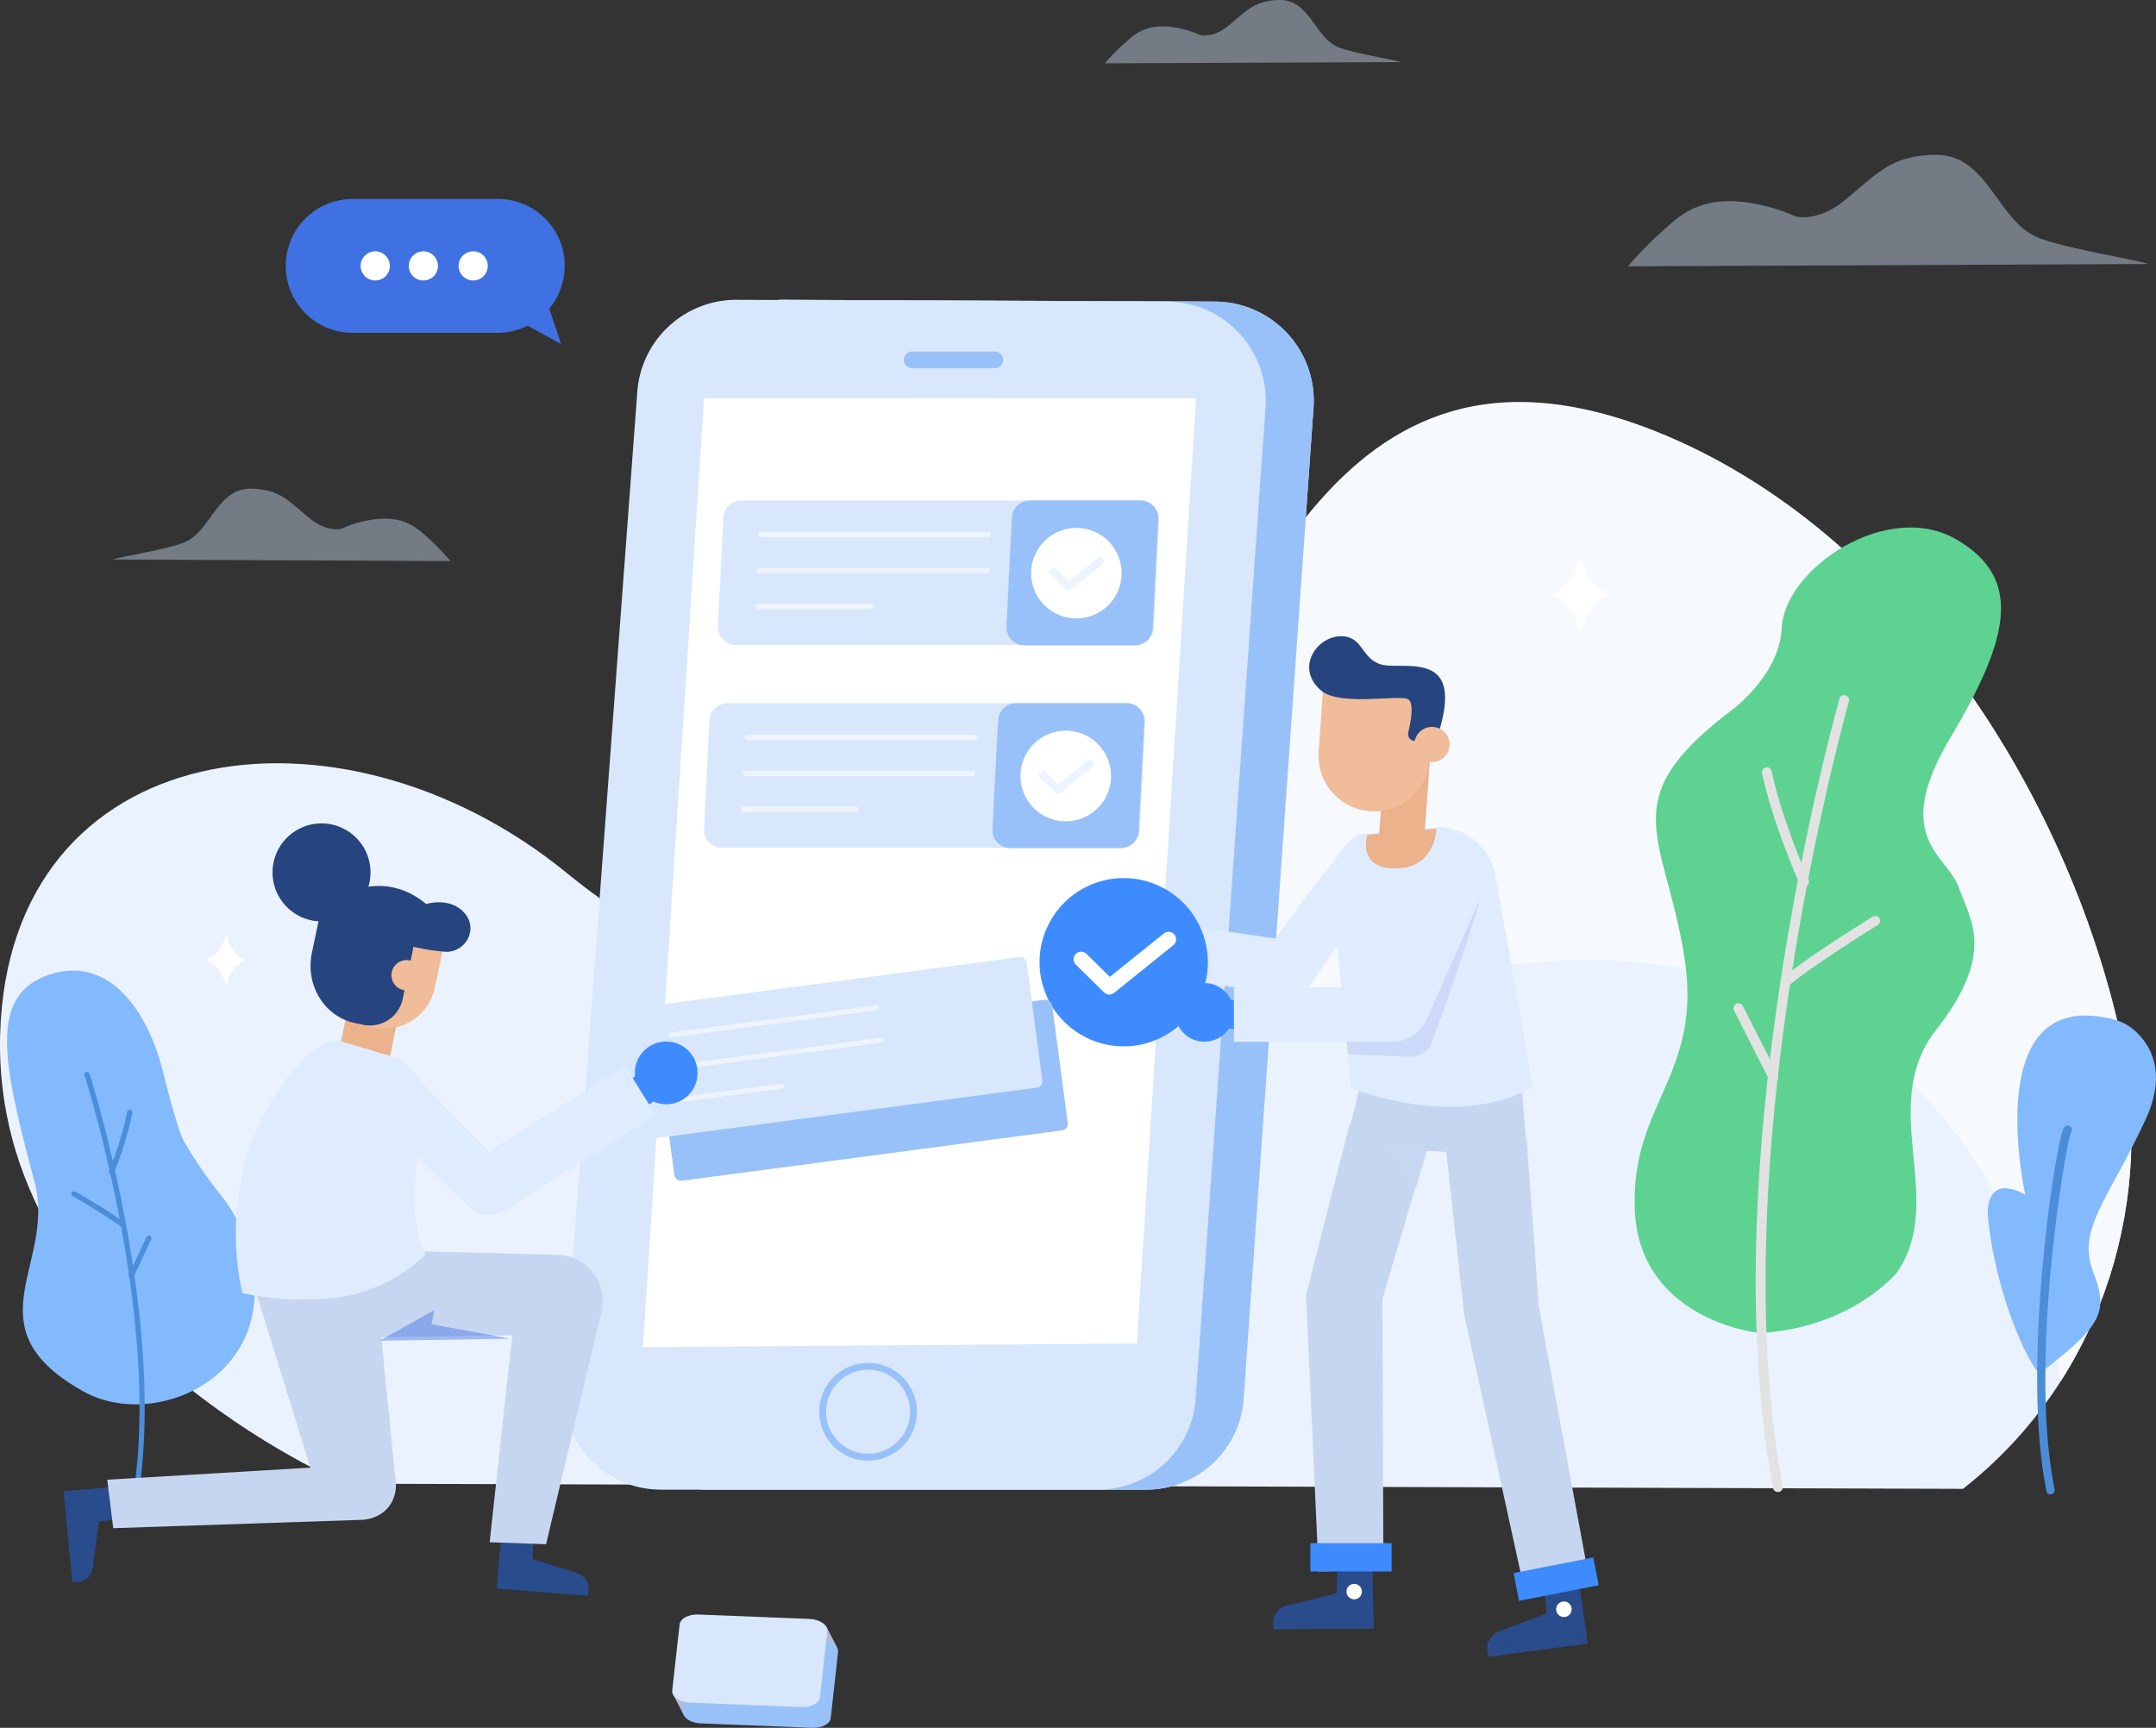 <svg xmlns="http://www.w3.org/2000/svg" xmlns:xlink="http://www.w3.org/1999/xlink" width="635" height="508.962" viewBox="0 0 635 508.962"><rect x="0" y="0" width="635" height="508.962" fill="#333333" stroke="none"/><defs><style>.a{fill:#f6f9fe;}.b{fill:#ebf2ff;}.c{clip-path:url(#a);}.d{fill:#f1f2ff;}.e{fill:#99c1f9;}.f{fill:#d8e7fc;}.g{fill:#fff;}.h{fill:#eef4fd;}.i{fill:#83b9fd;}.j{fill:#4b8dd9;}.k{fill:#d7e7fc;opacity:0.4;}.l,.y{fill:#3f71e2;}.m{fill:#5ed291;}.n{fill:#e2e2e2;}.o,.p{fill:#c7d6f0;}.p,.y{opacity:0.44;}.q{fill:#294c8c;}.r{fill:#2a4c8a;}.s{fill:#dfebff;}.t{fill:#ebb28b;}.u{fill:#3d8bff;}.v{fill:#f0bc99;}.w{fill:#26447e;}.x{fill:#ccd9f8;}.z{fill:#b2bad9;}</style><clipPath id="a"><path class="a" d="M165.761,415.686S61.754,371.859,64.169,283.425s99.978-116.212,166.892-61.616,131.426,38.443,166.091-7.694S454.936,66.855,551.969,105.8c72.326,29.024,120.913,106.975,136.592,177.218,10.784,48.278-4.843,99.281-42.53,131.133-1.227,1.038-2.48,2.063-3.771,3.062Z" transform="translate(-64.128 -97.062)"/></clipPath></defs><g transform="translate(-64.128 -2.169)"><g transform="translate(64.128 2.169)"><path class="b" d="M165.761,415.5S61.754,371.67,64.169,283.236s99.978-102.265,166.892-47.616,131.426,38.391,166.117-7.785,57.757-161.169,154.79-122.219c72.326,29.024,120.913,106.974,136.592,177.218,10.784,48.278-4.843,99.281-42.53,131.133-1.227,1.038-2.48,2.063-3.771,3.062Z" transform="translate(-64.128 21.541)"/><g class="c" transform="translate(0 118.414)"><path class="a" d="M225.073,242.715s-22.8,190.387,119.557,86.28C461.462,243.61,627.037,253.237,630.5,458.986c0,0,59.888,2.595,54.58-101.473S631.893,15.675,493.621,42.376,225.073,242.715,225.073,242.715Z" transform="translate(-17.598 -113.945)"/></g><path class="d" d="M254.9,73.86l126.722.532a29.219,29.219,0,0,1,29.024,31.268L390.079,397.586a28.777,28.777,0,0,1-28.7,26.766H232.595a28.764,28.764,0,0,1-28.687-30.905l21.732-292.535A29.205,29.205,0,0,1,254.9,73.86Z" transform="translate(-23.783 14.451)"/><path class="e" d="M254.9,73.86l126.722.532a29.219,29.219,0,0,1,29.024,31.268L390.079,397.586a28.777,28.777,0,0,1-28.7,26.766H232.595a28.764,28.764,0,0,1-28.687-30.905l21.732-292.535A29.205,29.205,0,0,1,254.9,73.86Z" transform="translate(-23.783 14.451)"/><path class="f" d="M243.924,73.86l126.735.532a29.219,29.219,0,0,1,29.024,31.268L379.1,397.586a28.777,28.777,0,0,1-28.7,26.766H221.595a28.764,28.764,0,0,1-28.687-30.905l21.758-292.535A29.231,29.231,0,0,1,243.924,73.86Z" transform="translate(-26.96 14.451)"/><path class="g" d="M228.953,94.46H373.864L356.44,372.866l-145.47,1.09Z" transform="translate(-21.603 22.877)"/><path class="e" d="M265.369,343.407a14.389,14.389,0,1,1,14.389-14.389A14.389,14.389,0,0,1,265.369,343.407Zm0-26.753a12.365,12.365,0,1,0,12.365,12.365,12.365,12.365,0,0,0-12.365-12.365Z" transform="translate(-9.693 86.838)"/><path class="e" d="M297.056,87.65h-24.3a2.465,2.465,0,0,1-2.465-2.465h0a2.465,2.465,0,0,1,2.465-2.465h24.3a2.465,2.465,0,0,1,2.465,2.465h0a2.465,2.465,0,0,1-2.465,2.465Z" transform="translate(-4.069 20.824)"/><path class="f" d="M351.026,159.538H233.4a5.358,5.358,0,0,1-5.359-5.618l1.583-31.9a5.346,5.346,0,0,1,5.346-5.086H352.609a5.345,5.345,0,0,1,5.345,5.618l-1.518,31.9A5.333,5.333,0,0,1,351.026,159.538Z" transform="translate(-16.578 30.479)"/><path class="e" d="M299.031,159.642h32.436a5.333,5.333,0,0,0,5.333-5.06l1.6-32.06a5.32,5.32,0,0,0-5.32-5.592H300.64a5.32,5.32,0,0,0-5.32,5.06l-1.609,32.06a5.333,5.333,0,0,0,5.32,5.592Z" transform="translate(2.716 30.479)"/><path class="h" d="M304.917,125.647H238.008a.8.8,0,1,1,0-1.6h66.909a.8.8,0,1,1,0,1.6Z" transform="translate(-13.811 32.63)"/><path class="h" d="M304.536,133.876H237.574a.8.8,0,0,1-.8-.8.791.791,0,0,1,.8-.791h66.961a.792.792,0,0,1,.8.791.8.8,0,0,1-.8.8Z" transform="translate(-13.907 34.981)"/><path class="h" d="M270.214,142.106H237.181a.8.8,0,0,1,0-1.6H270.24a.791.791,0,0,1,.8.791.8.8,0,0,1-.83.8Z" transform="translate(-13.954 37.331)"/><path class="f" d="M347.8,206.028H230.23a5.359,5.359,0,0,1-5.359-5.618l1.583-31.9a5.345,5.345,0,0,1,5.345-5.086H349.439a5.346,5.346,0,0,1,5.345,5.618l-1.583,31.9a5.333,5.333,0,0,1-5.4,5.086Z" transform="translate(-17.497 43.705)"/><path class="e" d="M295.832,206.132h32.436a5.332,5.332,0,0,0,5.32-5.06l1.674-32.06a5.319,5.319,0,0,0-5.319-5.592H297.505a5.319,5.319,0,0,0-5.32,5.06L290.512,200.5a5.32,5.32,0,0,0,5.32,5.631Z" transform="translate(1.783 43.705)"/><path class="h" d="M301.707,172.137H234.8a.8.8,0,1,1,0-1.6h66.909a.8.8,0,1,1,0,1.6Z" transform="translate(-14.745 45.904)"/><path class="h" d="M301.274,180.366H234.364a.8.8,0,0,1-.8-.8.792.792,0,0,1,.8-.791h66.909a.791.791,0,0,1,.8.791.8.8,0,0,1-.8.8Z" transform="translate(-14.841 48.255)"/><path class="h" d="M267.013,188.6H233.954a.8.8,0,1,1,0-1.609h33.059a.8.8,0,0,1,0,1.609Z" transform="translate(-14.898 50.602)"/><path class="g" d="M325.921,137.5a13.325,13.325,0,1,1-3.222-9.709A13.325,13.325,0,0,1,325.921,137.5Z" transform="translate(4.391 32.313)"/><path class="h" d="M309.013,139.736a1.155,1.155,0,0,1-.753-.337l-4.476-4.4a1.194,1.194,0,0,1,1.674-1.7l3.711,3.646,8.537-6.876a1.2,1.2,0,0,1,1.492,1.868l-9.355,7.538a1.181,1.181,0,0,1-.83.26Z" transform="translate(5.625 34.25)"/><path class="g" d="M323.511,183.989a13.338,13.338,0,1,1-3.227-9.705,13.325,13.325,0,0,1,3.227,9.705Z" transform="translate(3.688 45.559)"/><path class="h" d="M306.609,186.27a1.181,1.181,0,0,1-.766-.337l-4.463-4.4a1.194,1.194,0,0,1,0-1.687,1.207,1.207,0,0,1,1.7,0l3.711,3.659,8.537-6.876a1.2,1.2,0,0,1,1.492,1.868l-9.342,7.447a1.181,1.181,0,0,1-.869.324Z" transform="translate(4.917 47.535)"/><path class="i" d="M117.758,275.434s-1.7-2.66-6.111-20.422S95.7,220.293,77.757,226.6s-12.819,27.246-3.892,61.058C80.184,311.8,54.4,330.472,88.384,349.3c20.616,11.366,56.413-3.892,49.381-38.275a46.566,46.566,0,0,0-8.719-19.215,127.873,127.873,0,0,1-11.288-16.374Z" transform="translate(-63.652 60.658)"/><path class="j" d="M98.312,374.3a.766.766,0,0,1-.6-.882c8.174-52.3-14.155-122.57-14.389-123.257a.778.778,0,0,1,1.479-.48c.234.714,22.666,71.36,14.428,124a.778.778,0,0,1-.882.649Z" transform="translate(-58.426 66.6)"/><path class="j" d="M89.461,275.565h-.13a.779.779,0,0,1-.428-1.012,103.253,103.253,0,0,0,5.333-17.347.753.753,0,0,1,.9-.623.765.765,0,0,1,.623.9,105.391,105.391,0,0,1-5.41,17.619.779.779,0,0,1-.882.467Z" transform="translate(-56.776 70.362)"/><path class="j" d="M95.124,285.674a.908.908,0,0,1-.3-.143c-4-3.088-13.974-8.836-14.077-8.887a.791.791,0,0,1-.285-1.064.779.779,0,0,1,1.064-.285c.415.234,10.172,5.852,14.272,9a.779.779,0,0,1,.13,1.09A.766.766,0,0,1,95.124,285.674Z" transform="translate(-59.299 75.728)"/><path class="j" d="M93.949,297.87h-.156a.778.778,0,0,1-.376-1.038l5.112-10.937a.778.778,0,1,1,1.4.649l-5.112,10.951A.765.765,0,0,1,93.949,297.87Z" transform="translate(-55.438 78.613)"/><path class="k" d="M89.68,135.053l99.527.454a77.589,77.589,0,0,0-5.7-5.994c-3.892-3.373-8.42-9.342-22.809-4.943a33.423,33.423,0,0,0-3.283,1.3c-1.3.545-5.19.558-9.225-2.595-6.383-5.073-8.887-8.9-17.658-9.082-10.185-.143-11.794,12.559-19.708,15.816-5.047,2.076-18.346,4.126-21.109,5.047" transform="translate(-56.528 29.762)"/><path class="k" d="M316.23,20.827a69.754,69.754,0,0,1,5.021-5.19c3.438-2.958,7.382-8.187,19.994-4.333a28.628,28.628,0,0,1,2.88,1.1c1.1.467,4.554.48,8.083-2.322,5.605-4.45,7.785-7.785,15.479-7.914,8.926-.117,10.38,11.015,17.282,13.87,4.424,1.816,16.075,3.62,18.489,4.424Z" transform="translate(9.152 -2.169)"/><path class="k" d="M435.89,70.159a123.09,123.09,0,0,1,8.823-9.186c6.046-5.19,12.974-14.376,35.122-7.6a51.663,51.663,0,0,1,5.047,1.92c1.946.83,7.992.856,14.194-4.061,9.835-7.785,13.688-13.714,27.246-13.909,15.686-.208,18.164,19.358,30.347,24.366,7.785,3.179,28.245,6.345,32.436,7.785Z" transform="translate(43.577 8.286)"/><path class="l" d="M206.59,79.633A19.682,19.682,0,0,0,191.436,47.34H148.711a19.721,19.721,0,0,0,0,39.442h42.725a19.461,19.461,0,0,0,8.8-2.115l9.874,5.423Z" transform="translate(-44.835 11.267)"/><path class="g" d="M168.71,63.525a4.295,4.295,0,1,0,4.269-4.295A4.294,4.294,0,0,0,168.71,63.525Z" transform="translate(-33.64 14.803)"/><path class="g" d="M157.35,63.525a4.295,4.295,0,1,0,4.295-4.295A4.295,4.295,0,0,0,157.35,63.525Z" transform="translate(-36.952 14.803)"/><path class="g" d="M146,63.525a4.295,4.295,0,1,0,4.295-4.295A4.295,4.295,0,0,0,146,63.525Z" transform="translate(-39.775 14.803)"/><path class="m" d="M474.647,361.277c-1.362.078-35.6-4.035-37.159-35.887s20.266-39.728,14.518-75.252-20.759-45.644,12.974-71.528c0,0,15.05-10.38,15.764-25.028.83-17.5,31.035-37.808,51.3-26.131s15.491,29.7-1.855,58.878-.623,34.279,2.7,43.711,11.067,19.332-6.63,41.882,3.386,50.068-11.677,71.658C514.557,343.644,501.336,359.629,474.647,361.277Z" transform="translate(44.029 31.379)"/><path class="n" d="M471.817,398.29a1.427,1.427,0,0,0,1.064-1.661c-18.4-97.218,19.111-229.791,19.462-231.127a1.444,1.444,0,1,0-2.776-.791c-.389,1.3-38.08,134.571-19.553,232.451a1.453,1.453,0,0,0,1.687,1.155Z" transform="translate(52.204 41.162)"/><path class="n" d="M479.072,213.249a.831.831,0,0,0,.233-.078,1.453,1.453,0,0,0,.74-1.907c-.078-.182-7.785-17.36-10.86-32.021a1.445,1.445,0,1,0-2.828.6c3.192,14.973,10.963,32.436,11.041,32.6a1.44,1.44,0,0,0,1.674.8Z" transform="translate(52.63 47.915)"/><path class="n" d="M472.754,232.538a1.428,1.428,0,0,0,.558-.285c7.279-6.02,25.56-17.334,25.741-17.451a1.442,1.442,0,0,0-1.518-2.452c-.753.467-18.631,11.534-26.066,17.671a1.453,1.453,0,0,0-.195,2.037,1.479,1.479,0,0,0,1.479.48Z" transform="translate(54.005 57.686)"/><path class="n" d="M471.942,255.218a1.191,1.191,0,0,0,.3-.117,1.44,1.44,0,0,0,.649-1.933l-10.25-20.136a1.453,1.453,0,1,0-2.595,1.3l10.2,20.123A1.427,1.427,0,0,0,471.942,255.218Z" transform="translate(50.704 63.377)"/><path class="i" d="M533.013,340.722c-1.3.986-12.741-19.773-15.414-46.176,0,0-1.3-12.975,11.028-6.37,0,0-12.741-56.776,21.213-52.534,5.851.727,9.186,2.037,12.559,5.735,4.554,5,7.071,13.078,1.687,24.651-10.769,23.224-20.227,32.242-15.569,44.541S551.553,326.424,533.013,340.722Z" transform="translate(67.87 63.723)"/><path class="j" d="M532.953,369.97a1.3,1.3,0,0,0,.973-1.466c-7.785-38.158,3.438-102.5,4.865-105.262a1.22,1.22,0,0,0-.3-1.713,1.3,1.3,0,0,0-1.765.324c-2.322,3.231-12.832,70.062-5.19,107.143a1.22,1.22,0,0,0,1.414.973Z" transform="translate(71.212 70.209)"/><path class="o" d="M375.416,251.515,370.94,269.3l53.74,2.88-1.816-22.3Z" transform="translate(25.174 68.435)"/><path class="o" d="M400.146,260.07l-15.634,52.806.311,79.793-19.085.389-3.7-81.389,12.78-50.2Z" transform="translate(22.633 69.839)"/><path class="p" d="M392.531,266.131,380.14,264.95l9.1,12.3Z" transform="translate(27.985 72.795)"/><path class="o" d="M417.933,265.511l3.607,49.549,15.1,81.791-18.878,3.879-18.242-83.439L393.23,260.14Z" transform="translate(31.698 69.859)"/><path class="q" d="M373.411,362.408l10.38-.078.272,14.895-29.543.195h0a5.255,5.255,0,0,1,4.061-4.736l14.635-3.581Z" transform="translate(20.468 100.255)"/><rect class="r" width="29.543" height="2.296" transform="translate(375.016 477.651) rotate(-0.38)"/><path class="g" d="M375.721,367.645a2.27,2.27,0,1,1-2.283-2.244,2.27,2.27,0,0,1,2.283,2.244Z" transform="translate(25.396 101.168)"/><path class="q" d="M420.216,367.225l10.3-1.375,2.128,14.739-29.283,3.892h0a5.19,5.19,0,0,1,3.438-5.19l14.064-5.371Z" transform="translate(34.695 101.302)"/><rect class="r" width="29.543" height="2.296" transform="translate(438.056 485.755) rotate(-7.55)"/><path class="g" d="M423.537,371.375a2.284,2.284,0,1,1-.888-1.522,2.271,2.271,0,0,1,.888,1.522Z" transform="translate(39.342 102.356)"/><path class="s" d="M368.92,240.345a5.571,5.571,0,0,1-.636,0l-48.524-7.214,2.361-15.855,43.477,6.487a337.667,337.667,0,0,1,21.862-28.544c-.1.195.48.7,0,0l15.284,1.583c.688,3.892-2.673,3.892-26.585,40.013A8.005,8.005,0,0,1,368.92,240.345Z" transform="translate(10.191 52.738)"/><path class="s" d="M400.3,192l1.57.259A17.5,17.5,0,0,1,416.06,205.4l11.106,63.264c-23.614,12.871-53.494.13-53.494.13L367.937,209.8a15.388,15.388,0,0,1,8.459-15.7h0Z" transform="translate(24.246 51.609)"/><path class="t" d="M391.789,203.514l-13.3-1.1,2.167-30.192,13.3,1.116Z" transform="translate(27.494 46.26)"/><path class="t" d="M376.1,193.878l20.318-1.778s-.156,11.872-12.4,11.677C372.8,203.647,376.1,193.878,376.1,193.878Z" transform="translate(26.65 52.016)"/><path class="g" d="M324.282,220.566a8.615,8.615,0,1,1-7.058-9.938A8.615,8.615,0,0,1,324.282,220.566Z" transform="translate(6.705 57.239)"/><path class="g" d="M326.839,224.533,318,223.028a4.269,4.269,0,0,1-3.49-4.9h0a4.269,4.269,0,0,1,4.9-3.49l8.849,1.505a4.243,4.243,0,0,1,3.477,4.9h0A4.268,4.268,0,0,1,326.839,224.533Z" transform="translate(8.827 58.436)"/><circle class="u" cx="24.781" cy="24.781" r="24.781" transform="translate(297.823 294.852) rotate(-64)"/><path class="g" d="M319.382,234.235a2.193,2.193,0,0,1-1.4-.636l-8.33-8.187a2.225,2.225,0,0,1,3.127-3.166l6.9,6.786,15.881-12.78a2.224,2.224,0,1,1,2.79,3.464l-17.425,14.025A2.192,2.192,0,0,1,319.382,234.235Z" transform="translate(7.203 58.73)"/><path class="v" d="M380.141,196.558h0a16.387,16.387,0,0,1-15.232-17.477l1.427-20.331,32.722,2.258-1.414,20.331a16.374,16.374,0,0,1-17.5,15.219Z" transform="translate(23.469 42.397)"/><path class="w" d="M398.465,179.127l-4.671-.234a2.024,2.024,0,0,1-1.868-2.5c.817-3.334,1.881-9.082-.273-9.9-3.062-1.181-19.994,2.18-25.417-2.491-7.655-6.565-1.3-15.972,5.942-15.959s5.683,8.317,14.116,8.654,21.395-2.141,14.557,19.838Z" transform="translate(22.837 39.375)"/><path class="v" d="M397.047,174.262a5.19,5.19,0,1,1-4.775-5.488A5.19,5.19,0,0,1,397.047,174.262Z" transform="translate(29.896 45.362)"/><path class="u" d="M349.362,236.711a8.628,8.628,0,1,1-8.005-9.186,8.628,8.628,0,0,1,8.005,9.186Z" transform="translate(13.976 62.085)"/><path class="u" d="M352.389,240.288l-8.939-.623a4.269,4.269,0,0,1-3.957-4.541h0a4.282,4.282,0,0,1,4.541-3.892l8.952.623a4.269,4.269,0,0,1,3.892,4.541h0a4.269,4.269,0,0,1-4.489,3.892Z" transform="translate(16.121 63.192)"/><path class="s" d="M345.67,253.713V237.677h44.191l15.193-36.043a8.005,8.005,0,0,1,10.613-3.957h0a8.005,8.005,0,0,1,3.97,10.613L402.3,249.029a8.031,8.031,0,0,1-7.3,4.7Z" transform="translate(17.752 53.166)"/><rect class="u" width="23.925" height="8.343" transform="translate(385.942 454.567)"/><rect class="u" width="23.925" height="8.343" transform="translate(445.782 463.382) rotate(-11.09)"/><path class="x" d="M371.3,250.422h14.272a10.951,10.951,0,0,0,9.238-6.332l15.868-35.9c-6.15,20.941-14.272,42.271-14.272,42.271a6.669,6.669,0,0,1-6.487,4.385l-18.268-.727Z" transform="translate(25.325 56.419)"/><rect class="e" width="116.887" height="38.807" rx="1.93" transform="translate(193.769 309.604) rotate(-7.55)"/><rect class="f" width="116.887" height="38.807" rx="1.93" transform="translate(186.276 297.03) rotate(-7.55)"/><path class="h" d="M217.478,242.024a.74.74,0,0,1-.727-.636.727.727,0,0,1,.623-.817l60.409-8.018a.7.7,0,0,1,.817.636.727.727,0,0,1-.623.817l-60.409,8.005Z" transform="translate(-19.721 63.566)"/><path class="h" d="M218.447,249.435a.727.727,0,0,1-.091-1.44l60.4-7.992a.7.7,0,0,1,.817.623.714.714,0,0,1-.623.817l-60.4,8.018Z" transform="translate(-19.425 65.692)"/><path class="h" d="M219.448,255.952a.74.74,0,0,1-.727-.636.727.727,0,0,1,.623-.817l29.841-4a.7.7,0,0,1,.817.623.727.727,0,0,1-.623.817l-29.841,4Z" transform="translate(-19.097 68.711)"/><path class="q" d="M188.25,355.164l-9.471-.714-1.388,15.569,26.961,2.128.156-2.089a4.839,4.839,0,0,0-3.412-4.58l-13.1-4.178Z" transform="translate(-31.13 97.912)"/><path class="q" d="M95.064,352.8l-.934-9.445-15.569,1.3,2.595,26.909,2.089-.208a4.8,4.8,0,0,0,3.892-4.152l1.842-13.623Z" transform="translate(-59.835 94.61)"/><path class="o" d="M131.156,298.289l17.152,55.31L88.47,357.167l1.777,14.272,72.968-2.452c6.487-.208,11.392-5.19,10.068-12.7l-4.087-41.09,38.573-.6-6.669,60.98,16.62.584,16.3-68.544a13.584,13.584,0,0,0-12.884-16.724l-39.248-.973Z" transform="translate(-56.888 78.717)"/><path class="t" d="M140.35,253.8l14.752,3.127,6.254-31.294-14.609-3.062Z" transform="translate(-41.456 60.582)"/><path class="v" d="M152.054,245.923h0a15.258,15.258,0,0,0,18.073-11.82l3.892-18.579-29.841-6.254-3.892,18.579a15.258,15.258,0,0,0,11.768,18.074Z" transform="translate(-42.042 56.781)"/><path class="w" d="M164.668,223.034,161.814,236.7a9.835,9.835,0,0,1-11.4,7.927l-2.7-.571c-9-1.881-14.687-11.145-12.689-20.681l2.595-12.352,28.09,5.89Z" transform="translate(-43.16 57.297)"/><path class="w" d="M157,221.632a61.952,61.952,0,0,0,11.431,1.92c5.774.078,9.342-6.487,5.748-11.041a7.1,7.1,0,0,0-.519-.6c-4.385-4.788-12.066-2.4-12.027-1.92S157,221.632,157,221.632Z" transform="translate(-37.063 56.815)"/><path class="w" d="M172.052,214.827s-8.589-12.611-23.445-8.9c0,0-5.7-.3-11.677,6.812l24.989,11.9Z" transform="translate(-42.473 55.727)"/><path class="v" d="M153.081,225.756a4.463,4.463,0,1,0,1.927-2.832A4.463,4.463,0,0,0,153.081,225.756Z" transform="translate(-37.697 60.616)"/><path class="w" d="M154.552,208.338a14.428,14.428,0,1,1-2.049-10.863A14.441,14.441,0,0,1,154.552,208.338Z" transform="translate(-45.732 51.604)"/><path class="s" d="M173.607,303.958c-5.5-8.952-2.88-29.634-.623-42.037a15.115,15.115,0,0,0-6.915-15.569h0l-17.087-5.06c-4.23-1.466-9.77,3.451-12.793,6.773-26.948,29.608-16.568,67.324-16.568,67.324a83.244,83.244,0,0,0,26.663,1.375h.571A46.707,46.707,0,0,0,173.607,303.958Z" transform="translate(-48.206 65.545)"/><path class="u" d="M210.661,255.558a9.238,9.238,0,1,0,2.076-12.9A9.238,9.238,0,0,0,210.661,255.558Z" transform="translate(-21.935 65.901)"/><path class="u" d="M210.31,260.943l7.785-5.631a4.567,4.567,0,0,0,1.012-6.37h0a4.58,4.58,0,0,0-6.37-1.025l-7.785,5.631a4.58,4.58,0,0,0-1.025,6.37h0A4.58,4.58,0,0,0,210.31,260.943Z" transform="translate(-23.635 67.677)"/><path class="s" d="M233.6,261.686l-9.082-14.57-40.156,25.093-25.183-25.651a8.589,8.589,0,0,0-11.9,2.413h0a8.6,8.6,0,0,0,2.4,11.911l29.841,28.7a8.628,8.628,0,0,0,9.3.13Z" transform="translate(-40.375 66.929)"/><path class="y" d="M150.69,311.452l16.179-9.082-.869,4.2,23.263,4.282Z" transform="translate(-38.919 83.493)"/><path class="g" d="M427.789,133.462l-1.3-3.892-1.3,3.892a13.35,13.35,0,0,1-7.434,7.564h0a13.377,13.377,0,0,1,7.434,7.577l1.3,3.827,1.3-3.827a13.377,13.377,0,0,1,7.435-7.577h0A13.351,13.351,0,0,1,427.789,133.462Z" transform="translate(38.933 34.141)"/><path class="g" d="M117.639,218.925l-.882-2.595-.882,2.595a8.887,8.887,0,0,1-4.9,5h0a8.888,8.888,0,0,1,4.9,5l.882,2.53.882-2.53a8.849,8.849,0,0,1,4.9-5h0A8.849,8.849,0,0,1,117.639,218.925Z" transform="translate(-50.195 58.91)"/><path class="z" d="M217.56,394.8l3.27,6.306,37.509.96,7.642-20.915-3.166-6.085Z" transform="translate(-19.461 104.045)"/><path class="e" d="M225.211,403.021l32.761,1.3c2.867.1,5.268-1.155,5.462-2.88l2.167-19.462c.208-1.842-2.193-3.49-5.268-3.607l-32.761-1.3c-2.867-.117-5.268,1.155-5.462,2.88l-2.167,19.462C219.71,401.256,222.11,402.93,225.211,403.021Z" transform="translate(-18.767 104.638)"/><path class="f" d="M222.753,398.313l32.761,1.3c2.867.117,5.268-1.155,5.462-2.88l2.167-19.462c.208-1.855-2.193-3.5-5.268-3.62l-32.773-1.3c-2.854-.1-5.19,1.168-5.449,2.88l-2.18,19.462C217.278,396.549,219.678,398.2,222.753,398.313Z" transform="translate(-19.485 103.234)"/></g></g></svg>